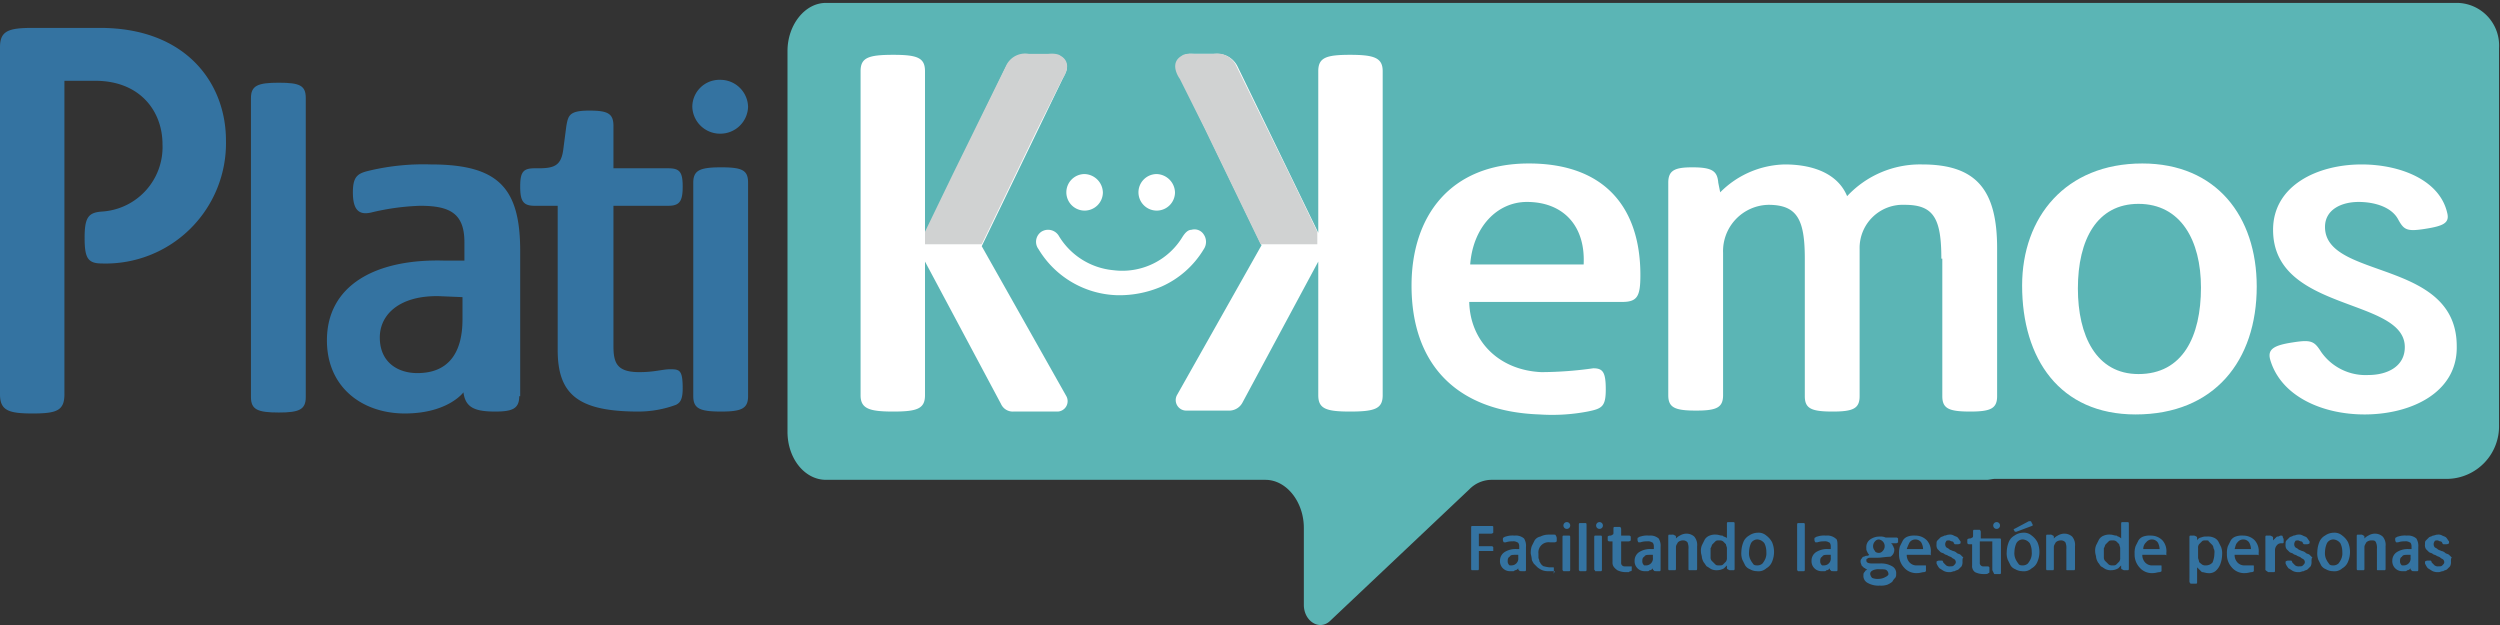 <?xml version="1.0" encoding="UTF-8"?> <svg xmlns="http://www.w3.org/2000/svg" xmlns:xlink="http://www.w3.org/1999/xlink" width="260" height="65" viewBox="0 0 260 65"><rect x="0" y="0" width="260" height="65" fill="#333333" stroke="none"/><defs><clipPath id="clip-path"><rect id="Rectangle_1160" data-name="Rectangle 1160" width="260" height="65" transform="translate(159 237)" fill="#fff" stroke="#707070" stroke-width="1"></rect></clipPath></defs><g id="Mask_Group_5" data-name="Mask Group 5" transform="translate(-159 -237)" clip-path="url(#clip-path)"><g id="logo" transform="translate(159 237.302)"><path id="Path_1331" data-name="Path 1331" d="M155.1,57h-1.3v1.8c0,.1,0,.2-.1.2h-.6c-.1,0-.1-.1-.1-.2V54.6c0-.1,0-.2.1-.2h2c.1,0,.2,0,.2.1v.6a.349.349,0,0,1-.2.1h-1.3v1.3h1.3c.1,0,.1,0,.2.1V57Zm3.6-.4v2.3c0,.1,0,.2-.1.2h-.3c-.2,0-.3,0-.3-.1-.1,0-.1-.1-.1-.2h0l-.1.1a.349.349,0,0,1-.2.1c-.1,0-.1.1-.2.1h-.3A1.032,1.032,0,0,1,156,58a1.05,1.05,0,0,1,.5-.9,2.133,2.133,0,0,1,1.2-.3h.3v-.3c0-.2-.1-.4-.2-.4a.749.749,0,0,0-.5-.1,1.952,1.952,0,0,0-.7.1h-.2a.438.438,0,0,1-.1-.3c0-.1,0-.2.1-.2a.349.349,0,0,1,.2-.1,2.22,2.22,0,0,1,.9-.1,1.327,1.327,0,0,1,1,.3A1.439,1.439,0,0,1,158.7,56.6Zm-1.5,1.9a.713.713,0,0,0,.7-.8v-.3h-.3c-.3,0-.5,0-.6.2-.2.1-.2.3-.2.5a.52.52,0,0,0,.2.4Zm4.4.6h-.5a1.7,1.7,0,0,1-.7-.1,2.186,2.186,0,0,1-.5-.3l-.4-.4c-.1-.2-.2-.3-.2-.5a4.331,4.331,0,0,0-.1-.5,2.2,2.2,0,0,1,.1-.8l.3-.6a.918.918,0,0,1,.6-.4,1.884,1.884,0,0,1,.8-.2h.6c.1,0,.2,0,.2.1a.438.438,0,0,1,.1.3V56a.349.349,0,0,1-.2.1h-.5a1.061,1.061,0,0,0-1.2,1.2v.4c0,.1.1.2.1.4.1.1.1.2.2.3s.2.2.3.2a4.332,4.332,0,0,0,.5.1h.4c.1,0,.1,0,.1.1v.3a.367.367,0,0,1-.1.3C161.8,59.1,161.7,59.1,161.6,59.1Zm1.7-4.7a.354.354,0,1,1-.1-.3A.367.367,0,0,1,163.3,54.4Zm-.8,4.5V55.6c0-.1,0-.2.1-.2h.6c.1,0,.1.1.1.2v3.3c0,.1,0,.2-.1.2h-.6C162.5,59,162.5,59,162.5,58.9Zm1.7,0V54.3c0-.1,0-.2.1-.2h.6c.1,0,.1.1.1.2v4.6c0,.1,0,.2-.1.2h-.6C164.2,59,164.2,59,164.2,58.9Zm2.5-4.5a.354.354,0,1,1-.1-.3A.367.367,0,0,1,166.7,54.4Zm-.9,4.5V55.6c0-.1,0-.2.1-.2h.6c.1,0,.1.1.1.2v3.3c0,.1,0,.2-.1.2h-.6C165.9,59,165.8,59,165.8,58.9Zm1.9-.7V56h-.3c-.1,0-.1,0-.2-.1v-.4a.349.349,0,0,1,.2-.1h0a.367.367,0,0,0,.3-.1c.1,0,.1-.1.1-.3v-.3c0-.1,0-.2.1-.2h.6a.349.349,0,0,1,.1.2v.7h.8c.1,0,.1,0,.2.1v.4a.349.349,0,0,1-.2.1h-.8v2.2a.354.354,0,0,0,.4.4h.7V59a.1.1,0,0,1-.1.1.31.31,0,0,0-.2.1h-.3a2,2,0,0,1-.9-.2C167.8,58.7,167.7,58.5,167.7,58.2Zm5-1.6v2.3c0,.1,0,.2-.1.2h-.3c-.2,0-.3,0-.3-.1-.1,0-.1-.1-.1-.2h0l-.1.1a.349.349,0,0,1-.2.1c-.1,0-.1.1-.2.1h-.3A1.032,1.032,0,0,1,170,58a1.05,1.05,0,0,1,.5-.9,2.133,2.133,0,0,1,1.2-.3h.3v-.3c0-.2-.1-.4-.2-.4a.749.749,0,0,0-.5-.1,1.952,1.952,0,0,0-.7.1h-.2a.438.438,0,0,1-.1-.3c0-.1,0-.2.1-.2a.349.349,0,0,1,.2-.1,2.22,2.22,0,0,1,.9-.1,1.327,1.327,0,0,1,1,.3A1.439,1.439,0,0,1,172.7,56.6Zm-1.5,1.9a.713.713,0,0,0,.7-.8v-.3h-.3c-.3,0-.5,0-.6.2-.2.1-.2.3-.2.5a.52.52,0,0,0,.2.4Zm4.4.4V56.8a1.483,1.483,0,0,0-.1-.7.588.588,0,0,0-.5-.2.764.764,0,0,0-.5.2c-.1.2-.2.3-.2.5v2.2c0,.1,0,.2-.1.2h-.6c-.1,0-.1-.1-.1-.2V55.5c0-.1,0-.2.1-.2h.3a.367.367,0,0,1,.3.1c.1,0,.1.1.1.2v.1a1.381,1.381,0,0,1,.4-.3,1.421,1.421,0,0,1,.6-.2,1.222,1.222,0,0,1,.9.3,1.327,1.327,0,0,1,.3,1v2.3c0,.1,0,.2-.1.2h-.6C175.7,59,175.6,59,175.6,58.9Zm4-3.2V54.2c0-.1,0-.2.1-.2h.6c.1,0,.1.1.1.2v4.6c0,.1,0,.2-.1.2H180a.367.367,0,0,1-.3-.1c-.1,0-.1-.1-.1-.2v-.2h0l-.1.1-.1.1-.1.1a1.445,1.445,0,0,1-.7.2,1.268,1.268,0,0,1-.6-.1c-.2-.1-.3-.2-.5-.3-.1-.1-.2-.3-.3-.4a1.689,1.689,0,0,1-.2-.5c0-.2-.1-.4-.1-.6a1.483,1.483,0,0,1,.1-.7l.3-.6a1,1,0,0,1,.5-.4,1.483,1.483,0,0,1,.7-.1c.2,0,.4.1.6.1.1,0,.1.1.2.1.2.1.3.1.3.2Zm-.8,2.8c.2,0,.3,0,.4-.1l.3-.3a.6.6,0,0,0,.1-.4v-1c0-.1-.1-.3-.1-.4l-.3-.3a.6.6,0,0,0-.4-.1c-.2,0-.3,0-.4.1l-.3.3c-.1.1-.1.3-.2.4v1a.52.52,0,0,0,.2.4l.3.3C178.5,58.5,178.6,58.5,178.8,58.5Zm3.9.6a1.445,1.445,0,0,1-.7-.2,1,1,0,0,1-.5-.4l-.3-.6a1.949,1.949,0,0,1-.1-.8,2.959,2.959,0,0,1,.2-1,1.344,1.344,0,0,1,.6-.7,1.613,1.613,0,0,1,.9-.3,1.222,1.222,0,0,1,.9.3,2.036,2.036,0,0,1,.6.7,2.6,2.6,0,0,1,0,2,1.344,1.344,0,0,1-.6.7A1.209,1.209,0,0,1,182.7,59.1Zm.1-.6a.764.764,0,0,0,.5-.2,2.186,2.186,0,0,0,.3-.5,1.483,1.483,0,0,0,.1-.7,2,2,0,0,0-.2-.9,1.012,1.012,0,0,0-.7-.4.755.755,0,0,0-.7.4,2.388,2.388,0,0,0-.2.9,1.483,1.483,0,0,0,.1.7,2.186,2.186,0,0,0,.3.5C182.4,58.5,182.6,58.5,182.8,58.5Zm4.1.4V54.3c0-.1,0-.2.1-.2h.6c.1,0,.1.1.1.2v4.6c0,.1,0,.2-.1.2H187C186.9,59,186.9,59,186.9,58.9Zm4.2-2.3v2.3c0,.1,0,.2-.1.2h-.3c-.2,0-.3,0-.3-.1-.1,0-.1-.1-.1-.2h0l-.1.1a.349.349,0,0,1-.2.1c-.1,0-.1.1-.2.1h-.3a1.032,1.032,0,0,1-1.1-1.1,1.05,1.05,0,0,1,.5-.9,2.133,2.133,0,0,1,1.2-.3h.3v-.3c0-.2-.1-.4-.2-.4a.749.749,0,0,0-.5-.1,1.952,1.952,0,0,0-.7.1h-.2a.438.438,0,0,1-.1-.3c0-.1,0-.2.1-.2a.349.349,0,0,1,.2-.1,2.22,2.22,0,0,1,.9-.1,1.327,1.327,0,0,1,1,.3C191.1,55.8,191.1,56.1,191.1,56.6Zm-1.4,1.9a.713.713,0,0,0,.7-.8v-.3h-.3c-.3,0-.5,0-.6.2-.2.1-.2.3-.2.5a.52.52,0,0,0,.2.4Zm5.6-.8h-.7c-.2,0-.3,0-.4.1-.1,0-.1.1-.1.2q0,.3.6.3h.8a2.269,2.269,0,0,1,1.3.3.812.812,0,0,1,.4.8.6.6,0,0,1-.1.4,1.38,1.38,0,0,0-.3.4,2.186,2.186,0,0,1-.5.3,1.949,1.949,0,0,1-.8.1,2.269,2.269,0,0,1-1.3-.3.812.812,0,0,1-.4-.8.367.367,0,0,1,.1-.3c.1-.1.1-.2.2-.2l.1-.1c-.1,0-.2,0-.2-.1a.349.349,0,0,1-.2-.1l-.2-.2c0-.1-.1-.2-.1-.4a.367.367,0,0,1,.1-.3c.1-.1.1-.2.2-.2s.2-.1.3-.1a.367.367,0,0,0,.3-.1.769.769,0,0,1-.2-.3.6.6,0,0,1-.1-.4.975.975,0,0,1,.4-.9,1.689,1.689,0,0,1,1-.3,1.268,1.268,0,0,1,.6.1h1.1c.1,0,.1,0,.2.1v.4a.349.349,0,0,1-.2.1h-.5a.1.1,0,0,0,.1.1.31.31,0,0,0,.1.2c0,.1.1.2.1.3a.812.812,0,0,1-.4.8C196.1,57.6,195.7,57.7,195.3,57.7Zm1.1,1.7a.52.52,0,0,0-.2-.4c-.1-.1-.4-.1-.7-.1a1.483,1.483,0,0,0-.7.1c-.2.1-.3.2-.3.4a.758.758,0,0,0,.2.4,1.483,1.483,0,0,0,.7.1,1.445,1.445,0,0,0,.7-.2Q196.4,59.55,196.4,59.4Zm-1-2.2a.52.52,0,0,0,.4-.2.707.707,0,0,0-.4-1.2.52.52,0,0,0-.4.2.725.725,0,0,0,0,1C195,57.1,195.2,57.2,195.4,57.2Zm5.2.2h-2.3a1.136,1.136,0,0,0,.3.8.984.984,0,0,0,.8.3h.8c.1,0,.1,0,.1.1v.5a.349.349,0,0,1-.2.1c-.2,0-.4.1-.7.1a1.678,1.678,0,0,1-1.4-.6,1.978,1.978,0,0,1-.5-1.4,2.2,2.2,0,0,1,.1-.8l.3-.6a1,1,0,0,1,.5-.4,1.949,1.949,0,0,1,.8-.1,1.656,1.656,0,0,1,1.2.5,1.7,1.7,0,0,1,.4,1.3v.3C200.8,57.4,200.7,57.4,200.6,57.4Zm-2.3-.6H200a1.445,1.445,0,0,0-.2-.7.75.75,0,0,0-1.2,0A4.875,4.875,0,0,0,198.3,56.8Zm5.8,1.3a.9.9,0,0,1-.1.5l-.3.3c-.1.1-.3.1-.4.2-.2,0-.3.1-.5.1a1.268,1.268,0,0,1-.6-.1c-.2-.1-.3-.2-.5-.3a2.186,2.186,0,0,1-.3-.5v-.2a.438.438,0,0,1,.3-.1h.3a.349.349,0,0,1,.1.2l.3.3a.6.6,0,0,0,.4.1c.2,0,.3,0,.4-.1s.2-.2.2-.3a.367.367,0,0,0-.1-.3c-.1-.1-.2-.1-.3-.2s-.2-.1-.4-.2c-.1-.1-.3-.1-.4-.2s-.3-.1-.4-.2l-.3-.3a.749.749,0,0,1-.1-.5c0-.2,0-.3.1-.4l.3-.3c.1-.1.3-.1.4-.2.2,0,.3-.1.5-.1a.749.749,0,0,1,.5.1c.2.1.3.1.4.2s.2.3.3.4v.2a.438.438,0,0,1-.3.1h-.3l-.1-.1a.215.215,0,0,0-.2-.2c-.1,0-.2-.1-.3-.1s-.3,0-.3.1a.5.5,0,0,0,0,.6c.1.1.2.1.3.2s.2.1.4.2a.758.758,0,0,1,.4.2c.1.1.3.1.4.2l.3.3C204.1,57.7,204.1,57.9,204.1,58.1Zm3.1.8V56h-1.3v2.2a.354.354,0,0,0,.4.4h.4c.1,0,.1,0,.2.1v.5a.1.1,0,0,1-.1.1c-.1.1-.2.1-.5.1a2,2,0,0,1-.9-.2.779.779,0,0,1-.3-.7V56.3h-.3c-.1,0-.1,0-.2-.1v-.4a.349.349,0,0,1,.2-.1h0a.367.367,0,0,0,.3-.1c.1,0,.1-.1.1-.3V55c0-.1,0-.2.1-.2h.6a.349.349,0,0,1,.1.2v.7h2c.1,0,.1.1.1.2v3.3c0,.1,0,.2-.1.2h-.6C207.2,59,207.2,59,207.2,58.9Zm.8-4.5a.354.354,0,1,1-.1-.3A.367.367,0,0,1,208,54.4Zm2.3,4.7a1.445,1.445,0,0,1-.7-.2,1,1,0,0,1-.5-.4l-.3-.6a1.949,1.949,0,0,1-.1-.8,2.959,2.959,0,0,1,.2-1,1.344,1.344,0,0,1,.6-.7,1.613,1.613,0,0,1,.9-.3,1.222,1.222,0,0,1,.9.3,2.036,2.036,0,0,1,.6.7,2.6,2.6,0,0,1,0,2,1.344,1.344,0,0,1-.6.7A1.209,1.209,0,0,1,210.3,59.1Zm1-4.7-1.6.6c-.1,0-.2,0-.2-.1-.1-.1-.1-.2,0-.2l1.5-.8h.2a.349.349,0,0,1,.1.2.31.31,0,0,1,.1.2A.1.1,0,0,1,211.3,54.4Zm-.9,4.1a.764.764,0,0,0,.5-.2,2.186,2.186,0,0,0,.3-.5,1.483,1.483,0,0,0,.1-.7,2,2,0,0,0-.2-.9,1.012,1.012,0,0,0-.7-.4.755.755,0,0,0-.7.4,2.388,2.388,0,0,0-.2.9,1.483,1.483,0,0,0,.1.7,2.186,2.186,0,0,0,.3.5C210,58.5,210.2,58.5,210.4,58.5Zm4.5.4V56.8a1.483,1.483,0,0,0-.1-.7.588.588,0,0,0-.5-.2.764.764,0,0,0-.5.2c-.1.2-.2.3-.2.5v2.2c0,.1,0,.2-.1.2h-.6c-.1,0-.1-.1-.1-.2V55.5c0-.1,0-.2.1-.2h.3a.367.367,0,0,1,.3.1c.1,0,.1.1.1.2v.1a1.381,1.381,0,0,1,.4-.3,1.421,1.421,0,0,1,.6-.2,1.222,1.222,0,0,1,.9.3,1.327,1.327,0,0,1,.3,1v2.3c0,.1,0,.2-.1.2h-.6C214.9,59,214.9,59,214.9,58.9Zm5.7-3.2V54.2c0-.1,0-.2.1-.2h.6c.1,0,.1.1.1.2v4.6c0,.1,0,.2-.1.2H221a.367.367,0,0,1-.3-.1c-.1,0-.1-.1-.1-.2v-.2h0l-.1.1-.1.1-.1.1a1.445,1.445,0,0,1-.7.2,1.268,1.268,0,0,1-.6-.1c-.2-.1-.3-.2-.5-.3-.1-.1-.2-.3-.3-.4a1.689,1.689,0,0,1-.2-.5c0-.2-.1-.4-.1-.6a1.483,1.483,0,0,1,.1-.7l.3-.6a1,1,0,0,1,.5-.4,1.483,1.483,0,0,1,.7-.1c.2,0,.4.1.6.1.1,0,.1.1.2.1a.769.769,0,0,1,.3.2Zm-.9,2.8c.2,0,.3,0,.4-.1l.3-.3a.6.6,0,0,0,.1-.4v-1c0-.1-.1-.3-.1-.4l-.3-.3a.6.6,0,0,0-.4-.1c-.2,0-.3,0-.4.1l-.3.3c-.1.1-.1.3-.2.4v1a.52.52,0,0,0,.2.4l.3.3A.6.6,0,0,0,219.7,58.5Zm5.4-1.1h-2.3a1.136,1.136,0,0,0,.3.8.984.984,0,0,0,.8.3h.8c.1,0,.1,0,.1.1v.5a.349.349,0,0,1-.2.1c-.2,0-.4.1-.7.1a1.678,1.678,0,0,1-1.4-.6,1.978,1.978,0,0,1-.5-1.4,2.2,2.2,0,0,1,.1-.8l.3-.6a1,1,0,0,1,.5-.4,1.949,1.949,0,0,1,.8-.1,1.656,1.656,0,0,1,1.2.5,1.7,1.7,0,0,1,.4,1.3v.3C225.3,57.4,225.2,57.4,225.1,57.4Zm-2.2-.6h1.7a1.445,1.445,0,0,0-.2-.7.75.75,0,0,0-1.2,0A.908.908,0,0,0,222.9,56.8Zm4.8,3.4V55.6c0-.1,0-.2.1-.2h.3a.367.367,0,0,1,.3.1c.1,0,.1.1.1.2v.2a.536.536,0,0,1,.4-.3,1.268,1.268,0,0,1,.6-.1,1.483,1.483,0,0,1,.7.1,1,1,0,0,1,.5.4l.3.6a1.949,1.949,0,0,1,.1.8,2.959,2.959,0,0,1-.2,1,1.794,1.794,0,0,1-.5.7,1.077,1.077,0,0,1-.8.2c-.2,0-.4-.1-.6-.1a1244078791078.38,1244078791078.38,0,0,1-.4-.4l-.1-.1h0v1.5c0,.1,0,.2-.1.2h-.6C227.8,60.3,227.7,60.3,227.7,60.2Zm1.7-4.3c-.2,0-.3,0-.4.1l-.3.3a.6.6,0,0,0-.1.4v1c0,.1.1.3.1.4s.2.2.3.3a.6.6,0,0,0,.4.1.908.908,0,0,0,.7-.3,2.509,2.509,0,0,0,.2-1,.749.749,0,0,0-.1-.5.52.52,0,0,0-.2-.4l-.3-.3C229.7,55.9,229.6,55.9,229.4,55.9Zm5.3,1.5h-2.3a1.136,1.136,0,0,0,.3.8.984.984,0,0,0,.8.3h.8c.1,0,.1,0,.1.1v.5a.349.349,0,0,1-.2.1c-.2,0-.4.1-.7.1a1.678,1.678,0,0,1-1.4-.6,1.978,1.978,0,0,1-.5-1.4,2.2,2.2,0,0,1,.1-.8l.3-.6a1,1,0,0,1,.5-.4,1.949,1.949,0,0,1,.8-.1,1.656,1.656,0,0,1,1.2.5,1.7,1.7,0,0,1,.4,1.3v.3C234.9,57.4,234.8,57.4,234.7,57.4Zm-2.3-.6h1.7a1.445,1.445,0,0,0-.2-.7.75.75,0,0,0-1.2,0C232.5,56.3,232.5,56.5,232.4,56.8Zm3.2,2.1V55.6c0-.1,0-.2.1-.2h.3a.367.367,0,0,1,.3.1c.1,0,.1.1.1.2v.2l.1-.1.2-.2c.1-.1.1-.1.2-.1s.2-.1.3-.1.2,0,.2.1.1.2.1.3v.3a.1.1,0,0,1-.1.1h-.2a.52.52,0,0,0-.4.2.764.764,0,0,0-.2.5V59c0,.1,0,.2-.1.2h-.6C235.6,59,235.6,59,235.6,58.9Zm4.8-.8a.9.9,0,0,1-.1.5l-.3.3c-.1.1-.3.1-.4.2-.2,0-.3.1-.5.1a1.268,1.268,0,0,1-.6-.1c-.2-.1-.3-.2-.5-.3a2.186,2.186,0,0,1-.3-.5v-.2a.438.438,0,0,1,.3-.1h.3a.349.349,0,0,1,.1.2l.3.3a.6.6,0,0,0,.4.1c.2,0,.3,0,.4-.1s.2-.2.2-.3a.367.367,0,0,0-.1-.3c-.1-.1-.2-.1-.3-.2s-.2-.1-.4-.2c-.1-.1-.3-.1-.4-.2s-.3-.1-.4-.2l-.3-.3a.749.749,0,0,1-.1-.5c0-.2,0-.3.1-.4l.3-.3c.1-.1.3-.1.4-.2.2,0,.3-.1.5-.1a.749.749,0,0,1,.5.1c.2.1.3.1.4.2s.2.3.3.4v.2a.438.438,0,0,1-.3.1h-.3l-.1-.1a.215.215,0,0,0-.2-.2c-.1,0-.2-.1-.3-.1s-.3,0-.3.1a.5.5,0,0,0,0,.6c.1.1.2.1.3.2s.2.1.4.2a.758.758,0,0,1,.4.2c.1.1.3.1.4.2l.3.3C240.4,57.7,240.4,57.9,240.4,58.1Zm2.2,1a1.445,1.445,0,0,1-.7-.2,1,1,0,0,1-.5-.4l-.3-.6a1.949,1.949,0,0,1-.1-.8,2.959,2.959,0,0,1,.2-1,1.344,1.344,0,0,1,.6-.7,1.613,1.613,0,0,1,.9-.3,1.222,1.222,0,0,1,.9.3,2.036,2.036,0,0,1,.6.7,2.6,2.6,0,0,1,0,2,1.344,1.344,0,0,1-.6.7A1.209,1.209,0,0,1,242.6,59.1Zm.1-.6a.764.764,0,0,0,.5-.2,2.186,2.186,0,0,0,.3-.5,1.483,1.483,0,0,0,.1-.7,2,2,0,0,0-.2-.9,1.012,1.012,0,0,0-.7-.4.755.755,0,0,0-.7.4,2.388,2.388,0,0,0-.2.9,1.483,1.483,0,0,0,.1.7,2.186,2.186,0,0,0,.3.5C242.3,58.5,242.5,58.5,242.7,58.5Zm4.5.4V56.8a1.483,1.483,0,0,0-.1-.7c-.1-.2-.2-.2-.5-.2a.764.764,0,0,0-.5.2c-.1.2-.2.3-.2.5v2.2c0,.1,0,.2-.1.2h-.6c-.1,0-.1-.1-.1-.2V55.5c0-.1,0-.2.1-.2h.3a.367.367,0,0,1,.3.1c.1,0,.1.1.1.2v.1a1.381,1.381,0,0,1,.4-.3,1.421,1.421,0,0,1,.6-.2,1.222,1.222,0,0,1,.9.3,1.327,1.327,0,0,1,.3,1v2.3c0,.1,0,.2-.1.2h-.6C247.2,59,247.2,59,247.2,58.9Zm4.3-2.3v2.3c0,.1,0,.2-.1.2h-.3c-.2,0-.3,0-.3-.1-.1,0-.1-.1-.1-.2h0l-.1.1a.349.349,0,0,1-.2.1c-.1,0-.1.1-.2.1h-.3a1.032,1.032,0,0,1-1.1-1.1,1.05,1.05,0,0,1,.5-.9,2.133,2.133,0,0,1,1.2-.3h.3v-.3c0-.2-.1-.4-.2-.4a.749.749,0,0,0-.5-.1,1.952,1.952,0,0,0-.7.1h-.2a.438.438,0,0,1-.1-.3c0-.1,0-.2.1-.2a.349.349,0,0,1,.2-.1,2.22,2.22,0,0,1,.9-.1,1.327,1.327,0,0,1,1,.3A1.439,1.439,0,0,1,251.5,56.6ZM250,58.5a.713.713,0,0,0,.7-.8v-.3h-.3c-.3,0-.5,0-.6.2-.2.1-.2.3-.2.5a.52.52,0,0,0,.2.4Zm4.9-.4a.9.9,0,0,1-.1.5l-.3.3c-.1.1-.3.1-.4.2-.2,0-.3.1-.5.1a1.268,1.268,0,0,1-.6-.1c-.2-.1-.3-.2-.5-.3a2.186,2.186,0,0,1-.3-.5v-.2a.438.438,0,0,1,.3-.1h.3a.349.349,0,0,1,.1.2l.3.3a.6.6,0,0,0,.4.1c.2,0,.3,0,.4-.1s.2-.2.2-.3a.367.367,0,0,0-.1-.3c-.1-.1-.2-.1-.3-.2s-.2-.1-.4-.2c-.1-.1-.3-.1-.4-.2s-.3-.1-.4-.2l-.3-.3a.749.749,0,0,1-.1-.5c0-.2,0-.3.1-.4l.3-.3c.1-.1.3-.1.4-.2.2,0,.3-.1.5-.1a.749.749,0,0,1,.5.1c.2.1.3.1.4.2s.2.3.3.4v.2a.438.438,0,0,1-.3.1h-.3l-.1-.1a.215.215,0,0,0-.2-.2c-.1,0-.2-.1-.3-.1s-.3,0-.3.1a.5.5,0,0,0,0,.6c.1.1.2.1.3.2s.2.1.4.2a.758.758,0,0,1,.4.2c.1.1.3.1.4.2l.3.3C254.9,57.7,254.9,57.9,254.9,58.1Z" fill="#3473a1"></path><g id="Group_306" data-name="Group 306"><g id="Group_300" data-name="Group 300"><path id="Path_1332" data-name="Path 1332" d="M26.1,9.9c0-1.3.7-1.6,2.9-1.6s2.8.3,2.8,1.6V41c0,1.3-.7,1.6-2.8,1.6-2.2,0-2.9-.3-2.9-1.6Z" fill="#3473a1"></path><path id="Path_1333" data-name="Path 1333" d="M54,40.9c0,1.3-.7,1.6-2.5,1.6-2.1,0-3.1-.4-3.3-2,0,0-1.6,2.2-6.1,2.2-4.4,0-8.1-2.7-8.1-7.6,0-5.7,5-8.5,12.2-8.3h2.1V24.9c0-3-1.5-3.8-4.6-3.8a24.863,24.863,0,0,0-5.1.7c-1.3.3-1.9-.3-1.9-2.1s.6-2,1.9-2.3a24.337,24.337,0,0,1,6.2-.6c7,0,9.3,2.4,9.3,9V40.9ZM48.1,30.6l-2.4-.1c-4-.1-6.2,1.8-6.2,4.3,0,2.6,1.9,3.7,3.9,3.7,3.4,0,4.7-2.3,4.7-5.6Z" fill="#3473a1"></path><path id="Path_1334" data-name="Path 1334" d="M58.1,21.1H55.6c-1.2,0-1.5-.5-1.5-2s.3-1.9,1.5-1.9H56c1.7,0,2.4-.3,2.6-2.1l.3-2.3c.2-1.1.3-1.6,2.4-1.6,1.9,0,2.5.3,2.5,1.6v4.4h5.7c1.2,0,1.5.4,1.5,1.9s-.3,2-1.5,2H63.8V35.7c0,1.8.4,2.7,2.7,2.7,1.6,0,2.4-.3,3.2-.3,1,0,1.3.1,1.3,2,0,1.2-.3,1.5-.7,1.7a11.323,11.323,0,0,1-3.9.7c-6.3,0-8.4-1.8-8.4-6.4v-15Z" fill="#3473a1"></path><path id="Path_1335" data-name="Path 1335" d="M74.9,13.6A2.883,2.883,0,0,1,72,10.8,2.818,2.818,0,0,1,74.9,8a2.883,2.883,0,0,1,2.9,2.8,2.883,2.883,0,0,1-2.9,2.8m-2.8,5.1c0-1.3.7-1.6,2.9-1.6s2.8.3,2.8,1.6V40.9c0,1.3-.7,1.6-2.8,1.6-2.2,0-2.9-.3-2.9-1.6Z" fill="#3473a1"></path><path id="Path_1336" data-name="Path 1336" d="M8.8,24.4c0-2.1.4-2.6,1.8-2.7a6.717,6.717,0,0,0,6.3-7c0-3.4-2.3-6.6-7-6.6H6.7V40.7c0,1.7-.8,2-3.3,2S0,42.4,0,40.7V4.6c0-1.7.9-2,3.4-2h7c9,0,13.1,5.8,13.1,11.7A12.515,12.515,0,0,1,10.6,27.1c-1.5,0-1.8-.6-1.8-2.7" fill="#3473a1"></path></g><g id="Group_305" data-name="Group 305"><path id="Path_1337" data-name="Path 1337" d="M255.6,0H85.9c-2.2,0-4,2.3-4,5V44.6c0,2.8,1.8,5,4,5h45.7c2.2,0,4,2.3,4,5v8c0,1.7,1.6,2.7,2.7,1.7l14.5-13.7a3.25,3.25,0,0,1,2.4-1h51.4c.3,0,.6-.1.9-.1h47.1a5.469,5.469,0,0,0,5.3-5.6V4.7A4.431,4.431,0,0,0,255.6,0" fill="#5bb5b5"></path><g id="Group_304" data-name="Group 304"><path id="Path_1338" data-name="Path 1338" d="M152.8,31.1c.1,4.1,3.1,7.1,7.5,7.3a39.475,39.475,0,0,0,5.4-.4c1,0,1.3.4,1.3,2.2s-.4,2-1.9,2.3a19.61,19.61,0,0,1-5,.3c-8.6-.3-13.3-5.2-13.3-13.4,0-7.2,4-12.7,12.2-12.7,7.9,0,11.6,4.6,11.6,11.6,0,2.2-.3,2.8-1.9,2.8Zm11.9-3.9c.2-4.1-2.2-6.5-5.9-6.5-3.1,0-5.6,2.6-5.9,6.5Z" fill="#fff"></path><path id="Path_1339" data-name="Path 1339" d="M201.9,26.6c0-4.2-.8-5.6-3.8-5.6a4.491,4.491,0,0,0-4.7,4.6V40.9c0,1.3-.7,1.6-2.8,1.6-2.2,0-2.9-.3-2.9-1.6V26.6c0-4.1-.8-5.6-3.8-5.6a4.82,4.82,0,0,0-4.7,5V40.8c0,1.3-.7,1.6-2.8,1.6-2.2,0-2.9-.3-2.9-1.6V18.7c0-1.3.7-1.6,2.5-1.6,2.1,0,2.6.4,2.7,1.6l.2,1a9.749,9.749,0,0,1,6.7-2.9c3.2,0,5.6,1.1,6.5,3.3a10.365,10.365,0,0,1,7.8-3.3c5.6,0,7.8,2.6,7.8,8.7V40.9c0,1.3-.7,1.6-2.8,1.6-2.2,0-2.9-.3-2.9-1.6V26.6Z" fill="#fff"></path><path id="Path_1340" data-name="Path 1340" d="M210.3,29.4c0-7.1,4.5-12.7,12.5-12.7,7.7,0,11.9,5.5,11.9,12.8,0,7.7-4.4,13.3-12.6,13.3-7.9,0-11.8-5.8-11.8-13.4m18.6.2c0-4.9-2.1-8.7-6.5-8.7-4.3,0-6.3,3.7-6.3,8.8,0,4.9,1.9,8.9,6.3,8.9,4.6,0,6.5-3.9,6.5-9" fill="#fff"></path><path id="Path_1341" data-name="Path 1341" d="M245.9,42.8c-4.4,0-8.7-1.9-9.8-5.7-.3-1.1.4-1.5,2.4-1.8,1.9-.3,2.2-.1,2.9,1a5.636,5.636,0,0,0,4.9,2.4c2,0,3.8-.9,3.8-2.9,0-5.2-13.7-3.6-13.7-12.2,0-4.6,4.6-6.8,9.2-6.8,4,0,8.1,1.6,8.9,5,.3,1.1-.4,1.4-2.3,1.7s-2.2.1-2.8-1c-.7-1.3-2.5-1.8-4.1-1.8-1.8,0-3.5.8-3.5,2.6,0,5.5,13.7,3.3,13.7,12.4.1,4.8-4.7,7.1-9.6,7.1" fill="#fff"></path><g id="Group_301" data-name="Group 301"><path id="Path_1342" data-name="Path 1342" d="M96.2,26.9V40.8c0,1.4-.8,1.7-3.3,1.7s-3.4-.3-3.4-1.7V7.1c0-1.4.8-1.7,3.4-1.7,2.5,0,3.3.3,3.3,1.7V24l8.4-17.3a2.332,2.332,0,0,1,2.1-1.3h2.8a1.308,1.308,0,0,1,1.3,1.9l-8.7,18,8.8,15.6a1.081,1.081,0,0,1-1,1.6h-4.5a1.34,1.34,0,0,1-1.3-.8Z" fill="#fff"></path><path id="Path_1343" data-name="Path 1343" d="M110.5,7.9s1.2-1.6-.2-2.4c0,0-.3-.3-1.3-.2h-2a2.187,2.187,0,0,0-2.3,1.1L99.1,17.8l-2.9,6v1.3h5.9l5.8-12Z" fill="#d0d2d2"></path></g><g id="Group_302" data-name="Group 302"><path id="Path_1344" data-name="Path 1344" d="M129.2,41.6a1.561,1.561,0,0,1-1.3.8h-4.5a1.093,1.093,0,0,1-1-1.6l8.8-15.6-8.7-18a1.374,1.374,0,0,1,1.3-1.9h2.8a2.332,2.332,0,0,1,2.1,1.3l8.4,17.3V7.1c0-1.4.8-1.7,3.3-1.7s3.4.3,3.4,1.7V40.8c0,1.4-.8,1.7-3.4,1.7-2.5,0-3.3-.3-3.3-1.7V26.9Z" fill="#fff"></path><path id="Path_1345" data-name="Path 1345" d="M122.7,7.9s-1.2-1.6.2-2.4c0,0,.3-.3,1.3-.2h2a2.187,2.187,0,0,1,2.3,1.1l5.6,11.4,2.9,6v1.3h-5.9l-5.8-12Z" fill="#d0d2d2"></path></g><g id="Group_303" data-name="Group 303"><path id="Path_1346" data-name="Path 1346" d="M114.7,19.7a1.9,1.9,0,1,1-1.9-1.9,1.967,1.967,0,0,1,1.9,1.9" fill="#fff"></path><path id="Path_1347" data-name="Path 1347" d="M122.2,19.7a1.9,1.9,0,1,1-1.9-1.9,1.967,1.967,0,0,1,1.9,1.9" fill="#fff"></path><path id="Path_1348" data-name="Path 1348" d="M116.2,30.4a9.872,9.872,0,0,1-8.2-4.8,1.264,1.264,0,0,1,.3-1.8,1.3,1.3,0,0,1,1.8.4,7.411,7.411,0,0,0,5.7,3.6,7.321,7.321,0,0,0,7.2-3.5c.2-.3.5-.7.9-.7a1.142,1.142,0,0,1,1.3.5,1.36,1.36,0,0,1,0,1.5,9.727,9.727,0,0,1-4.4,3.9,11.106,11.106,0,0,1-4.6.9" fill="#fff"></path></g></g></g></g></g></g></svg> 